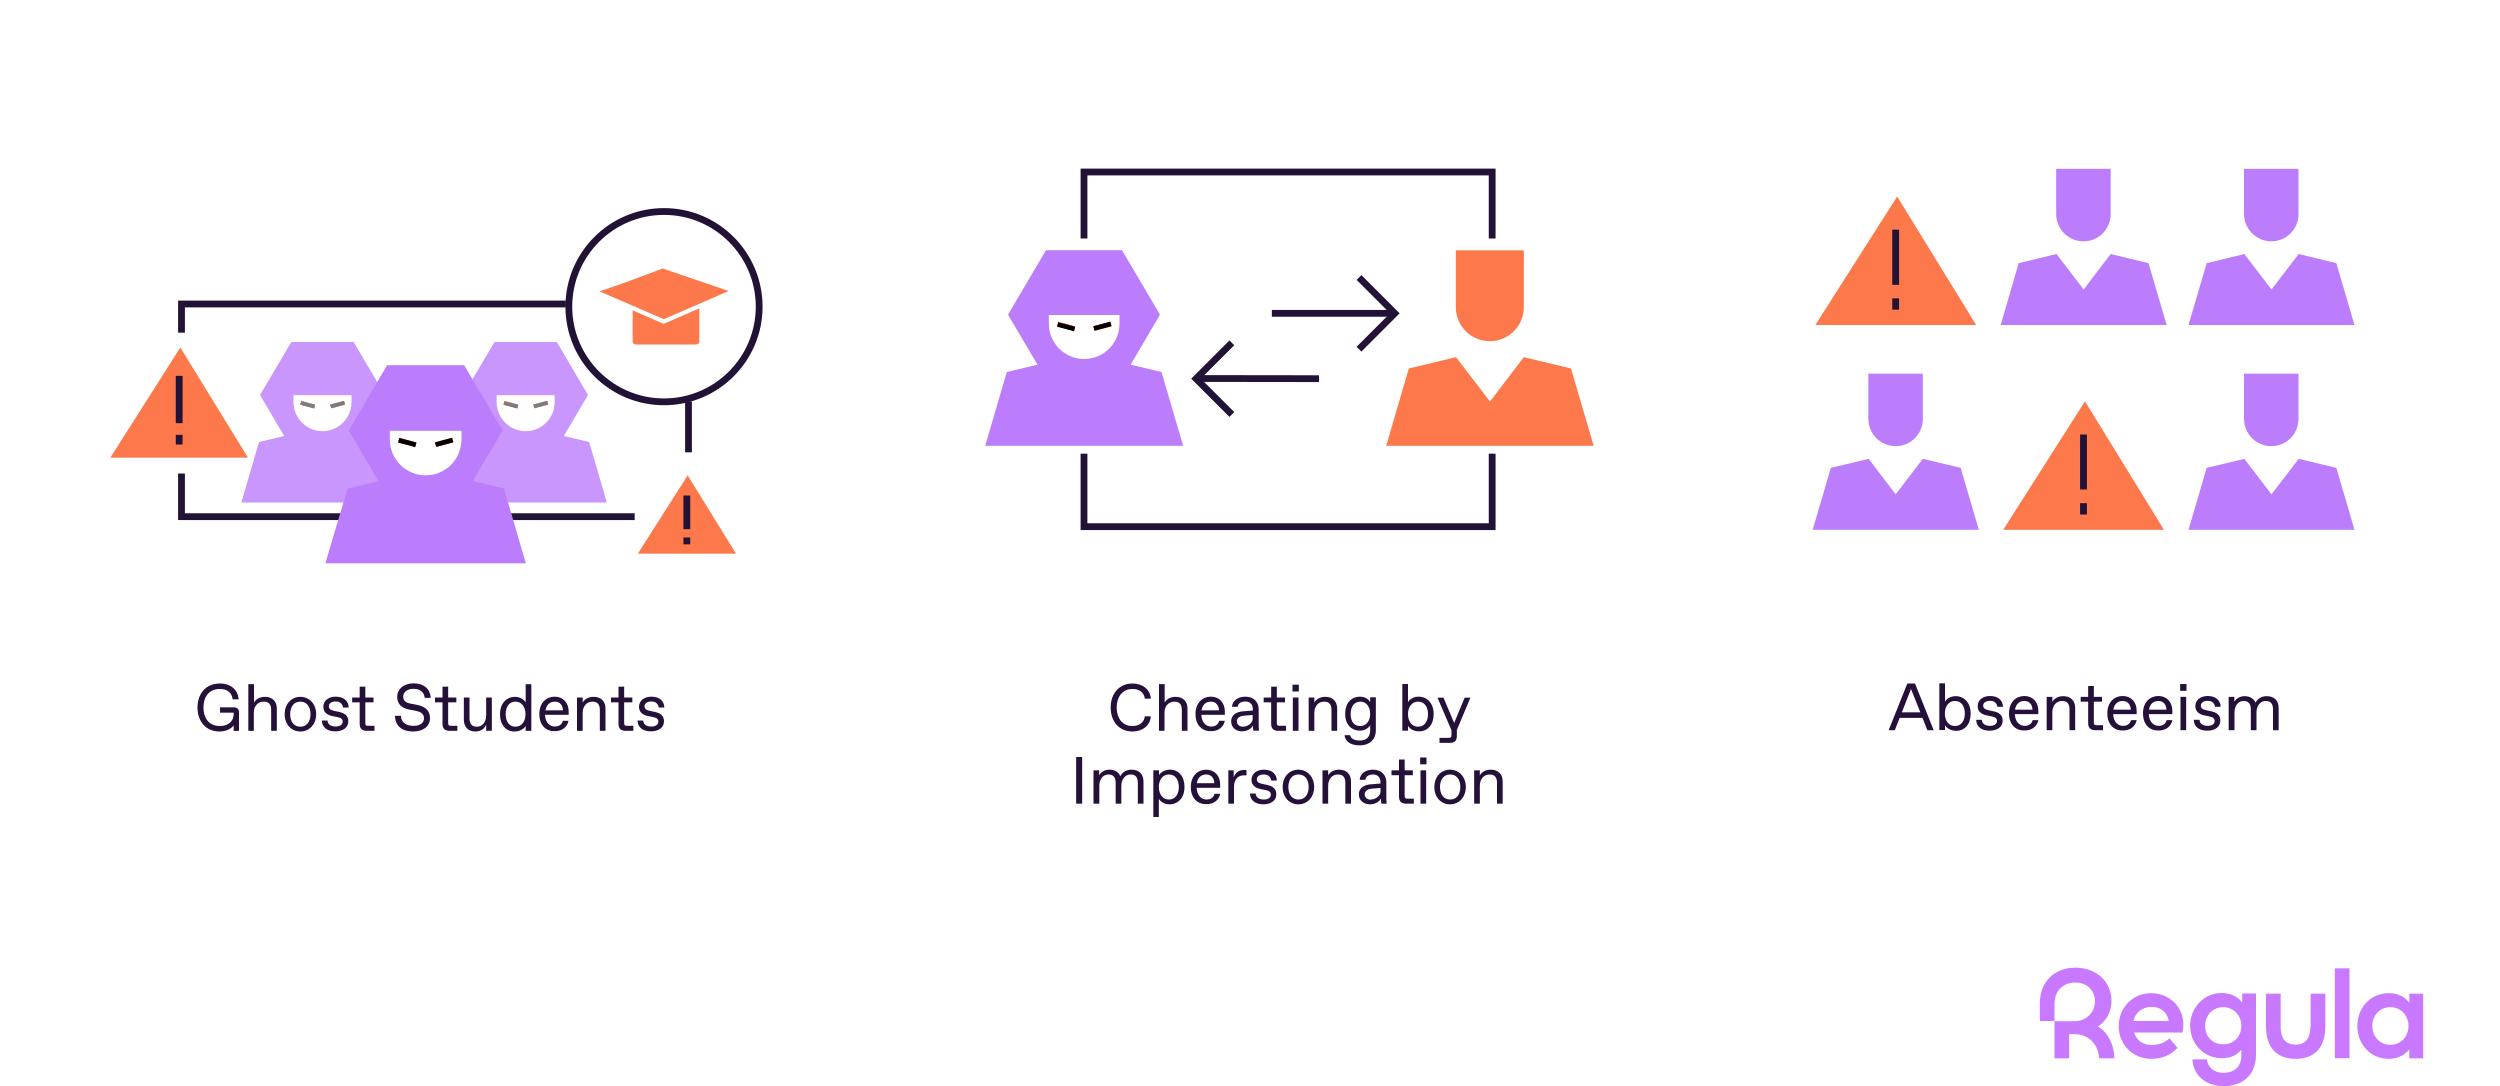 <?xml version="1.0" encoding="utf-8"?>
<!-- Generator: Adobe Illustrator 28.1.0, SVG Export Plug-In . SVG Version: 6.00 Build 0)  -->
<svg version="1.1" id="Layer_1" xmlns="http://www.w3.org/2000/svg" xmlns:xlink="http://www.w3.org/1999/xlink" x="0px" y="0px"
	 viewBox="0 0 1500 651.8" style="enable-background:new 0 0 1500 651.8;" xml:space="preserve">
<style type="text/css">
	.st0{fill:#C879FF;}
	.st1{fill:#241038;}
	.st2{fill:#BC7DFD;}
	.st3{fill:#FD784A;}
	.st4{fill:none;stroke:#211236;stroke-width:4.079;stroke-miterlimit:10;}
	.st5{fill:none;stroke:#211236;stroke-width:2.5;stroke-miterlimit:10;}
	.st6{fill:#DDBDFD;}
	.st7{fill:#FFCABF;}
	.st8{fill:#AEAEAE;}
	.st9{fill:#C996FD;}
	.st10{fill:#FFA388;}
	.st11{fill:#7C7C7C;}
	.st12{fill:#FFFFFF;stroke:#211236;stroke-width:4.079;stroke-miterlimit:10;}
	.st13{fill:none;stroke:#FD784A;stroke-miterlimit:10;}
	.st14{clip-path:url(#SVGID_00000045588617062717221000000017651043905248746669_);}
	.st15{fill:#FF7A4A;}
	.st16{fill:#BD7DFF;}
	.st17{fill:none;stroke:#FFFFFF;stroke-width:60;stroke-miterlimit:10;}
	.st18{fill:#D7B4FF;}
	.st19{fill:#FFFFFF;}
	.st20{fill:none;}
	.st21{fill:#BB7DFC;}
	.st22{fill:#211236;}
	.st23{fill:none;stroke:#FFFFFF;stroke-width:8.5;stroke-miterlimit:10;}
</style>
<g>
	<path class="st0" d="M1258.7,615.9c4.8-2.9,8.2-8.8,8.2-15.2c0-12.2-9.6-20.1-21.7-20.1s-21.3,7.9-21.3,21.7v10.3h8.8v-10.3
		c0-8.2,5.6-12.8,12.5-12.8s11.8,4.7,11.8,11.3c0,6.6-5.3,11.9-12.2,11.9h-12.1V635h8.8v-14.5h3.4c8.6,0,14.3,6.7,14.5,14.5h9.2
		C1268.6,627.2,1264.9,619.4,1258.7,615.9z"/>
	<path class="st0" d="M1445.6,596.2v5.6c-2.4-3.5-6.5-5.9-12.4-5.9c-10.8,0-18.8,8.6-18.8,19.7c0,11,8,19.7,18.8,19.7
		c5.6,0,9.6-2.3,12.4-5.7v5.4h8.3v-38.8H1445.6z M1434.2,626.9c-6.3,0-10.8-4.9-10.8-11.3c0-6.4,4.5-11.3,10.8-11.3
		c6.3,0,10.9,4.9,10.9,11.3C1445.1,621.9,1440.5,626.9,1434.2,626.9z"/>
	<path class="st0" d="M1386.2,616.3c0,7.7-3.9,10.5-8.9,10.5c-5,0-8.9-2.8-8.9-10.5v-20.1h-8.8v19.7c0,12.9,6.7,19.4,17.8,19.4
		s17.8-6.5,17.8-19.4v-19.7h-8.8V616.3z"/>
	<path class="st0" d="M1290.5,595.9c-10.9,0-19.3,8.9-19.3,19.8c0,10.9,8.4,19.6,19.6,19.6c6.8,0,11.7-2.4,15.7-6.6l-4.8-5.7
		c-2.6,2.4-6,4-10.7,4s-9.1-2.4-10.5-7.5h29c0.3-1.4,0.5-2.6,0.5-4.7C1310.1,603.9,1301.4,595.9,1290.5,595.9z M1280,612.6
		c1.2-5.1,5.5-8.5,11-8.5s9.2,3.3,10.3,8.5H1280z"/>
	<rect x="1400.9" y="581" class="st0" width="8.8" height="53.9"/>
	<path class="st0" d="M1345.3,601.7c-2-3.3-6.5-5.9-12.4-5.9c-10.3,0-18.8,8.6-18.8,19.7c0,11,8.5,19.4,18.8,19.4
		c5.6,0,9.1-1.7,11.9-5.1v3.5c0,7.7-5.4,10.4-10.6,10.4c-5.2,0-9.3-2.6-10.1-8.1h-8.6c0.4,9.8,8.2,16.1,18.7,16.1s19.4-6,19.4-18.9
		v-36.7h-8.3V601.7z M1333.9,626.6c-6.3,0-10.8-4.6-10.8-11c0-6.4,4.5-11.3,10.8-11.3c6.3,0,10.9,4.9,10.9,11.3
		C1344.8,621.9,1340.2,626.6,1333.9,626.6z"/>
</g>
<g>
	<g>
		<path class="st1" d="M118.5,424.5c0-8.4,5.1-14.4,13.4-14.4c6.9,0,10.8,4,11.3,9.5h-3.6c-0.5-4-3.2-6.2-7.5-6.2h-0.4
			c-5.7,0-9.6,4-9.6,11.1c0,7.1,3.9,11.1,9.7,11.1h0.4c4.8,0,8-3,8-7v-1H132v-3.2h8.3c2,0,3.1,1.1,3.1,3.1v11h-3.2v-3.3
			c-1.1,1.6-4,3.7-8.5,3.7C123.6,438.9,118.5,432.9,118.5,424.5z"/>
		<path class="st1" d="M149,438.5v-28h3.4v11c1.2-2,3.4-3.4,6.6-3.4c4.6,0,7.1,2.9,7.1,7.1v13.3h-3.4v-12.5c0-3.2-1.3-5-4.3-5H158
			c-2.9,0-5.7,2.4-5.7,6.4v11.1H149z"/>
		<path class="st1" d="M170.8,428.5c0-6.2,4.1-10.4,9.4-10.4s9.5,4.2,9.5,10.4c0,6.2-4.2,10.4-9.5,10.4S170.8,434.7,170.8,428.5z
			 M180.4,436c3.4,0,5.9-2.8,5.9-7.5s-2.5-7.5-5.9-7.5h-0.4c-3.4,0-5.9,2.8-5.9,7.5s2.5,7.5,5.9,7.5H180.4z"/>
		<path class="st1" d="M193.1,432.3h3.4c0.2,2.5,2.2,3.6,4.7,3.6h0.4c2.3,0,4-1.1,4-2.9c0-1.4-0.8-2.3-3-2.7l-2.9-0.6
			c-3.2-0.6-5.7-2.2-5.7-5.6c0-4,3.5-6.1,7.4-6.1c5.2,0,7.7,2.9,7.8,6.5h-3.4c-0.2-1.9-1.6-3.6-4.2-3.6h-0.4c-2.4,0-3.9,1.3-3.9,2.8
			s0.9,2.3,3.1,2.8l3.2,0.7c3,0.6,5.4,2.1,5.4,5.6c0,3.7-3.2,6-7.7,6C196,438.9,193.2,436.1,193.1,432.3z"/>
		<path class="st1" d="M220,438.5c-2.7,0-4.2-1.4-4.2-4.1v-13h-4.5v-2.9h4.5V412h3.4v6.5h4.9v2.9h-4.9v12.5c0,1.2,0.4,1.6,1.6,1.6
			h3.9v3H220z"/>
		<path class="st1" d="M237,429.5h3.6c0,3.9,3.1,6,7.4,6h0.4c3.9,0,6-2,6-4.5c0-2.4-1.5-3.8-4.6-4.4l-4.5-0.9c-4.4-0.9-7-3.4-7-7.7
			c0-4.4,3.8-8,9.9-8c6.1,0,10,3.4,10.2,8.7h-3.6c-0.2-3.4-2.9-5.4-6.4-5.4h-0.4c-3.6,0-6.1,2-6.1,4.7c0,2.3,1.6,3.6,4.1,4.1
			l4.5,0.9c4.8,1,7.5,3.4,7.5,7.9c0,4.9-4,8-10.2,8C241.3,438.9,237.1,435.6,237,429.5z"/>
		<path class="st1" d="M269.7,438.5c-2.7,0-4.2-1.4-4.2-4.1v-13h-4.5v-2.9h4.5V412h3.4v6.5h4.9v2.9h-4.9v12.5c0,1.2,0.4,1.6,1.6,1.6
			h3.9v3H269.7z"/>
		<path class="st1" d="M278.3,431.7v-13.2h3.4v12.4c0,3.4,1.4,5.1,4.3,5.1h0.4c2.7,0,5.3-2.5,5.3-6.7v-10.8h3.4v20h-3.4v-3.8
			c-0.8,2.4-3.1,4.2-6.5,4.2C280.6,438.9,278.3,435.9,278.3,431.7z"/>
		<path class="st1" d="M300,428.5c0-6.5,3.9-10.4,9-10.4c2.7,0,5.3,1.4,6.4,3.3v-10.9h3.4v28h-3.4v-2.9c-1.1,1.9-3.9,3.3-6.6,3.3
			C303.6,438.9,300,435,300,428.5z M309.4,436c3.4,0,5.9-2.9,5.9-7.5s-2.6-7.5-5.9-7.5h-0.3c-3.4,0-5.7,2.9-5.7,7.5s2.3,7.5,5.7,7.5
			H309.4z"/>
		<path class="st1" d="M323.6,428.4c0-7,4.5-10.4,9.2-10.4c5.1,0,8.4,3.7,8.4,8.9v2H327c0.2,4.9,3.1,7,5.8,7h0.3
			c2.2,0,4-1.1,4.6-3.4h3.4c-0.8,4-4.1,6.2-8.2,6.2C327.9,438.9,323.6,435.4,323.6,428.4z M337.8,426.2c-0.2-3.5-2.2-5.2-4.8-5.2
			h-0.3c-2.2,0-4.8,1.3-5.4,5.2H337.8z"/>
		<path class="st1" d="M346.2,438.5v-20h3.4v3c1.2-2,3.4-3.4,6.6-3.4c4.4,0,7.1,2.7,7.1,7.1v13.3h-3.4V426c0-3.2-1.3-5-4.3-5h-0.3
			c-3.3,0-5.7,2.8-5.7,6.7v10.8H346.2z"/>
		<path class="st1" d="M375.3,438.5c-2.7,0-4.2-1.4-4.2-4.1v-13h-4.5v-2.9h4.5V412h3.4v6.5h4.9v2.9h-4.9v12.5c0,1.2,0.4,1.6,1.6,1.6
			h3.9v3H375.3z"/>
		<path class="st1" d="M382.5,432.3h3.4c0.2,2.5,2.2,3.6,4.7,3.6h0.4c2.3,0,4-1.1,4-2.9c0-1.4-0.8-2.3-3-2.7l-2.9-0.6
			c-3.2-0.6-5.7-2.2-5.7-5.6c0-4,3.5-6.1,7.4-6.1c5.2,0,7.7,2.9,7.8,6.5h-3.4c-0.2-1.9-1.6-3.6-4.2-3.6h-0.4c-2.4,0-3.9,1.3-3.9,2.8
			s0.9,2.3,3.1,2.8l3.2,0.7c3,0.6,5.4,2.1,5.4,5.6c0,3.7-3.2,6-7.7,6C385.4,438.9,382.6,436.1,382.5,432.3z"/>
	</g>
</g>
<g>
	<g>
		<path class="st1" d="M666.4,424.5c0-8.2,5-14.4,13.1-14.4c6,0,10.7,3.6,11,9.1h-3.6c-0.4-3.4-3-5.8-7.2-5.8h-0.4
			c-6,0-9.3,5-9.3,11.1c0,6.2,3.3,11.1,9.3,11.1h0.4c4.2,0,6.8-2.5,7.2-5.8h3.6c-0.4,5.5-5,9.1-11,9.1
			C671.3,438.9,666.4,432.7,666.4,424.5z"/>
		<path class="st1" d="M695.4,438.5v-28h3.4v11c1.2-2,3.4-3.4,6.6-3.4c4.6,0,7.1,2.9,7.1,7.1v13.3h-3.4v-12.5c0-3.2-1.3-5-4.3-5
			h-0.4c-2.9,0-5.7,2.4-5.7,6.4v11.1H695.4z"/>
		<path class="st1" d="M717.3,428.4c0-7,4.5-10.4,9.2-10.4c5.1,0,8.4,3.7,8.4,8.9v2h-14.1c0.2,4.9,3.1,7,5.8,7h0.3
			c2.2,0,4-1.1,4.6-3.4h3.4c-0.8,4-4.1,6.2-8.2,6.2C721.6,438.9,717.3,435.4,717.3,428.4z M731.4,426.2c-0.2-3.5-2.2-5.2-4.8-5.2
			h-0.3c-2.2,0-4.8,1.3-5.4,5.2H731.4z"/>
		<path class="st1" d="M738.7,432.9c0-4.5,4-5.9,7.2-6.1l5.8-0.5v-0.7c0-3-1.7-4.7-4.4-4.7h-0.3c-2.2,0-4.2,1.1-4.4,3.2h-3.4
			c0.2-3.6,3.5-6.1,8-6.1c5.3,0,8,3.5,8,7.6v8.4c0,1.2,0,3,0.2,4.4H752c-0.2-1-0.2-2.7-0.2-3.2c-0.8,1.8-3.3,3.6-6.6,3.6
			C741.5,438.9,738.7,436.3,738.7,432.9z M745.9,436c2.6,0,5.7-2.1,5.7-4.7V429l-5.2,0.4c-2.5,0.2-4.3,1.4-4.3,3.4
			c0,1.8,1.5,3.2,3.5,3.2H745.9z"/>
		<path class="st1" d="M766.9,438.5c-2.7,0-4.2-1.4-4.2-4.1v-13h-4.5v-2.9h4.5V412h3.4v6.5h4.9v2.9h-4.9v12.5c0,1.2,0.4,1.6,1.6,1.6
			h3.9v3H766.9z"/>
		<path class="st1" d="M775.5,414.9v-4.1h3.8v4.1H775.5z M775.7,438.5v-20h3.4v20H775.7z"/>
		<path class="st1" d="M785.2,438.5v-20h3.4v3c1.2-2,3.4-3.4,6.6-3.4c4.4,0,7.1,2.7,7.1,7.1v13.3h-3.4V426c0-3.2-1.3-5-4.3-5h-0.3
			c-3.3,0-5.7,2.8-5.7,6.7v10.8H785.2z"/>
		<path class="st1" d="M806.7,441.1h3.4c0.4,2.2,2.7,3.2,5.6,3.2h0.4c3.4,0,6-1.8,6-6.3v-2.9c-1.1,1.8-3.2,3.3-6.2,3.3
			c-4.7,0-8.8-3.3-8.8-10.1s4-10.3,8.8-10.3c3.1,0,5.3,1.5,6.2,3.3v-2.9h3.4v20c0,5-3.6,8.8-9.6,8.8
			C810.2,447.3,807.1,444.7,806.7,441.1z M816.3,435.6c3,0,5.8-2.6,5.8-7.2c0-4.6-2.6-7.4-5.6-7.4h-0.4c-3.1,0-5.7,2.4-5.7,7.4
			s2.4,7.2,5.6,7.2H816.3z"/>
		<path class="st1" d="M844.8,435.5v2.9h-3.4v-28h3.4v10.9c1-1.9,3.6-3.3,6.4-3.3c5,0,9,3.9,9,10.4c0,6.5-3.6,10.4-8.7,10.4
			C848.7,438.9,845.9,437.5,844.8,435.5z M851,436c3.4,0,5.8-2.9,5.8-7.5c0-4.6-2.3-7.5-5.8-7.5h-0.3c-3.3,0-5.9,2.9-5.9,7.5
			c0,4.6,2.6,7.5,5.9,7.5H851z"/>
		<path class="st1" d="M882.3,418.5l-8.2,19.5v3.7c0,2.7-1.3,4-4,4h-6.4v-3h5.6c1.2,0,1.6-0.4,1.6-1.6v-2.9l-8.4-19.6h3.6l6.4,15.2
			l6.3-15.2H882.3z"/>
		<path class="st1" d="M645.7,482.2v-28h3.6v28H645.7z"/>
		<path class="st1" d="M656.1,482.2v-20h3.4v2.9c1.2-1.9,3.3-3.3,6.2-3.3c2.9,0,5.3,1.2,6.5,3.9c1.5-2.8,4.1-3.9,6.8-3.9
			c4.4,0,7.1,2.7,7.1,7.1v13.3h-3.4v-12.5c0-3.2-1.3-5-4.2-5h-0.3c-3,0-5.4,2.8-5.4,6.7v10.8h-3.4v-12.5c0-3.2-1.3-5-4.2-5h-0.3
			c-3,0-5.3,2.8-5.3,6.7v10.8H656.1z"/>
		<path class="st1" d="M692,490.2v-28h3.4v2.9c1-1.9,3.9-3.3,6.6-3.3c5.1,0,8.7,3.9,8.7,10.4s-3.9,10.4-9,10.4
			c-2.8,0-5.3-1.4-6.4-3.3v10.9H692z M701.5,479.7c3.4,0,5.8-2.9,5.8-7.5s-2.3-7.5-5.8-7.5h-0.3c-3.3,0-5.9,2.9-5.9,7.5
			s2.6,7.5,5.9,7.5H701.5z"/>
		<path class="st1" d="M714.5,472.2c0-7,4.5-10.4,9.2-10.4c5.1,0,8.4,3.7,8.4,8.9v2h-14.1c0.2,4.9,3.1,7,5.8,7h0.3
			c2.2,0,4-1.1,4.6-3.4h3.4c-0.8,4-4.1,6.2-8.2,6.2C718.7,482.6,714.5,479.1,714.5,472.2z M728.6,469.9c-0.2-3.5-2.2-5.2-4.8-5.2
			h-0.3c-2.2,0-4.8,1.3-5.4,5.2H728.6z"/>
		<path class="st1" d="M737,482.2v-20h3.2v4.4c0.8-3,3.3-4.6,5.9-4.6h1.8v3.2h-1.6c-3.7,0-5.9,2.6-5.9,7v10H737z"/>
		<path class="st1" d="M750,476.1h3.4c0.2,2.5,2.2,3.6,4.7,3.6h0.4c2.3,0,4-1.1,4-2.9c0-1.4-0.8-2.3-3-2.7l-2.9-0.6
			c-3.2-0.6-5.7-2.2-5.7-5.6c0-4,3.5-6.1,7.4-6.1c5.2,0,7.7,2.9,7.8,6.5h-3.4c-0.2-1.9-1.6-3.6-4.2-3.6H758c-2.4,0-3.9,1.3-3.9,2.8
			s0.9,2.3,3.1,2.8l3.2,0.7c3,0.6,5.4,2.1,5.4,5.6c0,3.7-3.2,6-7.7,6C752.8,482.6,750,479.8,750,476.1z"/>
		<path class="st1" d="M769.6,472.2c0-6.2,4.1-10.4,9.4-10.4s9.5,4.2,9.5,10.4c0,6.2-4.2,10.4-9.5,10.4S769.6,478.4,769.6,472.2z
			 M779.3,479.7c3.4,0,5.9-2.8,5.9-7.5s-2.5-7.5-5.9-7.5h-0.4c-3.4,0-5.9,2.8-5.9,7.5s2.5,7.5,5.9,7.5H779.3z"/>
		<path class="st1" d="M793.5,482.2v-20h3.4v3c1.2-2,3.4-3.4,6.6-3.4c4.4,0,7.1,2.7,7.1,7.1v13.3h-3.4v-12.5c0-3.2-1.3-5-4.3-5h-0.3
			c-3.3,0-5.7,2.8-5.7,6.7v10.8H793.5z"/>
		<path class="st1" d="M815.3,476.7c0-4.5,4-5.9,7.2-6.1l5.8-0.5v-0.7c0-3-1.7-4.7-4.4-4.7h-0.3c-2.2,0-4.2,1.1-4.4,3.2h-3.4
			c0.2-3.6,3.5-6.1,8-6.1c5.3,0,8,3.5,8,7.6v8.4c0,1.2,0,3,0.2,4.4h-3.2c-0.2-1-0.2-2.7-0.2-3.2c-0.8,1.8-3.3,3.6-6.6,3.6
			C818.1,482.6,815.3,480.1,815.3,476.7z M822.6,479.7c2.6,0,5.7-2.1,5.7-4.7v-2.2l-5.2,0.4c-2.5,0.2-4.3,1.4-4.3,3.4
			c0,1.8,1.5,3.2,3.5,3.2H822.6z"/>
		<path class="st1" d="M843.6,482.2c-2.7,0-4.2-1.4-4.2-4.1v-13h-4.5v-2.9h4.5v-6.5h3.4v6.5h4.9v2.9h-4.9v12.5
			c0,1.2,0.4,1.6,1.6,1.6h3.9v3H843.6z"/>
		<path class="st1" d="M852.1,458.6v-4.1h3.8v4.1H852.1z M852.3,482.2v-20h3.4v20H852.3z"/>
		<path class="st1" d="M860.6,472.2c0-6.2,4.1-10.4,9.4-10.4s9.5,4.2,9.5,10.4c0,6.2-4.2,10.4-9.5,10.4S860.6,478.4,860.6,472.2z
			 M870.3,479.7c3.4,0,5.9-2.8,5.9-7.5s-2.5-7.5-5.9-7.5h-0.4c-3.4,0-5.9,2.8-5.9,7.5s2.5,7.5,5.9,7.5H870.3z"/>
		<path class="st1" d="M884.5,482.2v-20h3.4v3c1.2-2,3.4-3.4,6.6-3.4c4.4,0,7.1,2.7,7.1,7.1v13.3h-3.4v-12.5c0-3.2-1.3-5-4.3-5h-0.3
			c-3.3,0-5.7,2.8-5.7,6.7v10.8H884.5z"/>
	</g>
</g>
<g>
	<g>
		<path class="st1" d="M1156.4,438.1l-2.9-7.4h-13.7l-2.9,7.4h-3.7l11.2-28h4.6l11.2,28H1156.4z M1141.1,427.4h11.1l-5.6-14
			L1141.1,427.4z"/>
		<path class="st1" d="M1167,435.1v2.9h-3.4v-28h3.4V421c1-1.9,3.6-3.3,6.4-3.3c5,0,9,3.9,9,10.4c0,6.5-3.6,10.4-8.7,10.4
			C1170.9,438.5,1168,437.1,1167,435.1z M1173.1,435.6c3.4,0,5.8-2.9,5.8-7.5c0-4.6-2.3-7.5-5.8-7.5h-0.3c-3.3,0-5.9,2.9-5.9,7.5
			c0,4.6,2.6,7.5,5.9,7.5H1173.1z"/>
		<path class="st1" d="M1185.7,431.9h3.4c0.2,2.5,2.2,3.6,4.7,3.6h0.4c2.3,0,4-1.1,4-2.9c0-1.4-0.8-2.3-3-2.7l-2.9-0.6
			c-3.2-0.6-5.7-2.2-5.7-5.6c0-4,3.5-6.1,7.4-6.1c5.2,0,7.7,2.9,7.8,6.5h-3.4c-0.2-1.9-1.6-3.6-4.2-3.6h-0.4c-2.4,0-3.9,1.3-3.9,2.8
			c0,1.5,0.9,2.3,3.1,2.8l3.2,0.7c3,0.6,5.4,2.1,5.4,5.6c0,3.7-3.2,6-7.7,6C1188.6,438.5,1185.8,435.7,1185.7,431.9z"/>
		<path class="st1" d="M1205.4,428c0-7,4.5-10.4,9.2-10.4c5.1,0,8.4,3.7,8.4,8.9v2h-14.1c0.2,4.9,3.1,7,5.8,7h0.3
			c2.2,0,4-1.1,4.6-3.4h3.4c-0.8,4-4.1,6.2-8.2,6.2C1209.7,438.5,1205.4,435,1205.4,428z M1219.5,425.8c-0.2-3.5-2.2-5.2-4.8-5.2
			h-0.3c-2.2,0-4.8,1.3-5.4,5.2H1219.5z"/>
		<path class="st1" d="M1228,438.1v-20h3.4v3c1.2-2,3.4-3.4,6.6-3.4c4.4,0,7.1,2.7,7.1,7.1v13.3h-3.4v-12.5c0-3.2-1.3-5-4.3-5h-0.3
			c-3.3,0-5.7,2.8-5.7,6.7v10.8H1228z"/>
		<path class="st1" d="M1257.1,438.1c-2.7,0-4.2-1.4-4.2-4.1v-13h-4.5v-2.9h4.5v-6.5h3.4v6.5h4.9v2.9h-4.9v12.5
			c0,1.2,0.4,1.6,1.6,1.6h3.9v3H1257.1z"/>
		<path class="st1" d="M1264.4,428c0-7,4.5-10.4,9.2-10.4c5.1,0,8.4,3.7,8.4,8.9v2h-14.1c0.2,4.9,3.1,7,5.8,7h0.3
			c2.2,0,4-1.1,4.6-3.4h3.4c-0.8,4-4.1,6.2-8.2,6.2C1268.7,438.5,1264.4,435,1264.4,428z M1278.5,425.8c-0.2-3.5-2.2-5.2-4.8-5.2
			h-0.3c-2.2,0-4.8,1.3-5.4,5.2H1278.5z"/>
		<path class="st1" d="M1285.8,428c0-7,4.5-10.4,9.2-10.4c5.1,0,8.4,3.7,8.4,8.9v2h-14.1c0.2,4.9,3.1,7,5.8,7h0.3
			c2.2,0,4-1.1,4.6-3.4h3.4c-0.8,4-4.1,6.2-8.2,6.2C1290,438.5,1285.8,435,1285.8,428z M1299.9,425.8c-0.2-3.5-2.2-5.2-4.8-5.2h-0.3
			c-2.2,0-4.8,1.3-5.4,5.2H1299.9z"/>
		<path class="st1" d="M1308.1,414.5v-4.1h3.8v4.1H1308.1z M1308.3,438.1v-20h3.4v20H1308.3z"/>
		<path class="st1" d="M1316.3,431.9h3.4c0.2,2.5,2.2,3.6,4.7,3.6h0.4c2.3,0,4-1.1,4-2.9c0-1.4-0.8-2.3-3-2.7l-2.9-0.6
			c-3.2-0.6-5.7-2.2-5.7-5.6c0-4,3.5-6.1,7.4-6.1c5.2,0,7.7,2.9,7.8,6.5h-3.4c-0.2-1.9-1.6-3.6-4.2-3.6h-0.4c-2.4,0-3.9,1.3-3.9,2.8
			c0,1.5,0.9,2.3,3.1,2.8l3.2,0.7c3,0.6,5.4,2.1,5.4,5.6c0,3.7-3.2,6-7.7,6C1319.1,438.5,1316.3,435.7,1316.3,431.9z"/>
		<path class="st1" d="M1337.2,438.1v-20h3.4v2.9c1.2-1.9,3.3-3.3,6.2-3.3c2.9,0,5.3,1.2,6.5,3.9c1.5-2.8,4.1-3.9,6.8-3.9
			c4.4,0,7.1,2.7,7.1,7.1v13.3h-3.4v-12.5c0-3.2-1.3-5-4.2-5h-0.3c-3,0-5.4,2.8-5.4,6.7v10.8h-3.4v-12.5c0-3.2-1.3-5-4.2-5h-0.3
			c-3,0-5.3,2.8-5.3,6.7v10.8H1337.2z"/>
	</g>
</g>
<g>
	<g>
		<polygon class="st2" points="1266.4,152.4 1250.2,173.7 1233.9,152.4 1211.2,157.9 1200.4,195 1300,195 1289.1,157.9 		"/>
		<path class="st2" d="M1250.1,144.8c9,0,16.3-7.3,16.3-16.3v-27.2h-32.7v27.2C1233.8,137.5,1241.1,144.8,1250.1,144.8z"/>
	</g>
	<g>
		<polygon class="st2" points="1379.2,152.4 1362.9,173.7 1346.6,152.4 1324,157.9 1313.1,195 1412.7,195 1401.8,157.9 		"/>
		<path class="st2" d="M1362.8,144.8c9,0,16.3-7.3,16.3-16.3v-27.2h-32.7v27.2C1346.5,137.5,1353.8,144.8,1362.8,144.8z"/>
	</g>
	<g>
		<polygon class="st2" points="1153.7,275.3 1137.4,296.6 1121.2,275.3 1098.5,280.7 1087.6,317.9 1187.3,317.9 1176.4,280.7 		"/>
		<path class="st2" d="M1137.4,267.7c9,0,16.3-7.3,16.3-16.3v-27.2h-32.7v27.2C1121.1,260.4,1128.4,267.7,1137.4,267.7z"/>
	</g>
	<g>
		<polygon class="st2" points="1379.2,275.3 1362.9,296.6 1346.6,275.3 1324,280.7 1313.1,317.9 1412.7,317.9 1401.8,280.7 		"/>
		<path class="st2" d="M1362.8,267.7c9,0,16.3-7.3,16.3-16.3v-27.2h-32.7v27.2C1346.5,260.4,1353.8,267.7,1362.8,267.7z"/>
	</g>
	<g>
		<polygon class="st3" points="1089.2,195 1138.3,117.9 1185.7,195 		"/>
		<g>
			<line class="st4" x1="1137.4" y1="137.8" x2="1137.4" y2="170.9"/>
			<line class="st4" x1="1137.4" y1="179" x2="1137.4" y2="185.8"/>
		</g>
	</g>
	<g>
		<polygon class="st3" points="1201.9,317.9 1251,240.8 1298.4,317.9 		"/>
		<g>
			<line class="st4" x1="1250.1" y1="260.7" x2="1250.1" y2="293.7"/>
			<line class="st4" x1="1250.1" y1="301.9" x2="1250.1" y2="308.7"/>
		</g>
	</g>
</g>
<g>
	<g>
		<g>
			<polyline class="st4" points="895.3,143.1 895.3,103.2 650.4,103.2 650.4,143.1 			"/>
			<polyline class="st4" points="650.4,272.2 650.4,316 895.3,316 895.3,272.2 			"/>
		</g>
		<g>
			<g>
				<g>
					<line class="st4" x1="763.1" y1="188" x2="835.6" y2="188"/>
					<polyline class="st4" points="815.4,166.5 836.9,188 815.4,209.5 					"/>
				</g>
				<g>
					<line class="st4" x1="791.4" y1="227.2" x2="718.6" y2="227.1"/>
					<polyline class="st4" points="739.1,248.7 717.6,227.2 739.1,205.7 					"/>
				</g>
			</g>
		</g>
	</g>
	<g>
		<path class="st2" d="M696.9,223.2l-18.5-4.4l17.6-30l-22.8-38.7h-45.6l-22.8,38.7l17.7,30v0l-18.4,4.4l-13,44.3h118.8L696.9,223.2
			z M629.2,189h42.5v5.2c0,11.7-9.5,21.2-21.2,21.2c-11.7,0-21.2-9.5-21.2-21.2V189z"/>
		
			<rect x="638.1" y="190.6" transform="matrix(0.259 -0.966 0.966 0.259 284.941 762.923)" class="st3" width="2.8" height="10.5"/>
		
			<rect x="656.1" y="194.4" transform="matrix(0.966 -0.26 0.26 0.966 -28.163 178.548)" class="st3" width="10.5" height="2.8"/>
		
			<rect x="638.1" y="190.6" transform="matrix(0.259 -0.966 0.966 0.259 284.858 762.871)" class="st3" width="2.8" height="10.5"/>
		
			<rect x="656.1" y="194.4" transform="matrix(0.966 -0.259 0.259 0.966 -28.145 177.868)" class="st3" width="10.5" height="2.8"/>
		<g>
			<rect x="656.1" y="194.4" transform="matrix(0.966 -0.259 0.259 0.966 -28.145 177.868)" width="10.5" height="2.8"/>
			<rect x="638.1" y="190.6" transform="matrix(0.258 -0.966 0.966 0.258 285.484 763.262)" width="2.8" height="10.5"/>
		</g>
	</g>
	<g>
		<polygon class="st3" points="914.3,214.3 894,240.9 873.6,214.3 845.3,221.1 831.7,267.5 956.2,267.5 942.6,221.1 		"/>
		<path class="st3" d="M893.9,204.7c11.3,0,20.4-9.1,20.4-20.4v-34.1h-40.8v34.1C873.5,195.6,882.6,204.7,893.9,204.7z"/>
	</g>
</g>
<line class="st4" x1="413.1" y1="240.9" x2="413.1" y2="271.4"/>
<polyline class="st4" points="108.9,199.6 108.9,182.4 339.5,182.4 "/>
<polyline class="st4" points="380.8,310 108.9,310 108.9,284.1 "/>
<g>
	<polygon class="st3" points="66.2,274.6 108.2,208.5 148.8,274.6 	"/>
	<g>
		<line class="st4" x1="107.5" y1="225.5" x2="107.5" y2="253.9"/>
		<line class="st4" x1="107.5" y1="260.9" x2="107.5" y2="266.7"/>
	</g>
</g>
<g>
	<polygon class="st3" points="382.7,332.2 412.6,285.2 441.6,332.2 	"/>
	<g>
		<line class="st4" x1="412.1" y1="297.3" x2="412.1" y2="317.5"/>
		<line class="st4" x1="412.1" y1="322.5" x2="412.1" y2="326.6"/>
	</g>
</g>
<g>
	<path class="st4" d="M398.4,241.1c-31.5,0-57.1-25.6-57.1-57.1s25.6-57.1,57.1-57.1s57.1,25.6,57.1,57.1S429.9,241.1,398.4,241.1"
		/>
	<g id="XMLID_00000044893254656798195110000001194753567908688807_">
		<path id="XMLID_00000138549851824833795560000012160391143055677328_" class="st3" d="M419.6,204.9c0,1-0.8,1.8-1.8,1.8h-36.4
			c-1,0-1.8-0.8-1.8-1.8v-18.7l18.1,7.9c0.2,0.1,0.3,0.1,0.5,0.1s0.3,0,0.5-0.1l20.9-9.1V204.9z M359.7,174.8
			c9.3-2.9,31.7-11.3,37.9-13.7l39.6,13.5l-38.9,16.9l-25.7-11.1L359.7,174.8z"/>
	</g>
</g>
<g>
	<g>
		<path class="st9" d="M231.6,265.2l-15.2-3.6l14.5-24.6l-18.7-31.8h-37.4L156,237l14.5,24.6v0l-15.1,3.6l-10.6,36.3h97.4
			L231.6,265.2z M176.1,237.1h34.8v4.2c0,9.6-7.8,17.4-17.4,17.4c-9.6,0-17.4-7.8-17.4-17.4V237.1z"/>
		
			<rect x="183.4" y="238.5" transform="matrix(0.259 -0.966 0.966 0.259 -97.683 358.217)" class="st10" width="2.3" height="8.6"/>
		
			<rect x="198.2" y="241.6" transform="matrix(0.966 -0.26 0.26 0.966 -56.117 60.931)" class="st10" width="8.6" height="2.3"/>
		
			<rect x="183.4" y="238.5" transform="matrix(0.259 -0.966 0.966 0.259 -97.7 358.176)" class="st10" width="2.3" height="8.6"/>
		
			<rect x="198.2" y="241.6" transform="matrix(0.966 -0.259 0.259 0.966 -55.938 60.676)" class="st10" width="8.6" height="2.3"/>
		<g>
			
				<rect x="198.2" y="241.6" transform="matrix(0.966 -0.259 0.259 0.966 -55.938 60.676)" class="st11" width="8.6" height="2.3"/>
			
				<rect x="183.4" y="238.5" transform="matrix(0.258 -0.966 0.966 0.258 -97.572 358.487)" class="st11" width="2.3" height="8.6"/>
		</g>
	</g>
	<g>
		<path class="st9" d="M353.5,265.2l-15.2-3.6l14.5-24.6l-18.7-31.8h-37.4L277.9,237l14.5,24.6v0l-15.1,3.6l-10.6,36.3h97.4
			L353.5,265.2z M298,237.1h34.8v4.2c0,9.6-7.8,17.4-17.4,17.4c-9.6,0-17.4-7.8-17.4-17.4V237.1z"/>
		
			<rect x="305.3" y="238.5" transform="matrix(0.259 -0.966 0.966 0.259 -7.318 475.969)" class="st10" width="2.3" height="8.6"/>
		
			<rect x="320.1" y="241.6" transform="matrix(0.966 -0.26 0.26 0.966 -51.931 92.602)" class="st10" width="8.6" height="2.3"/>
		
			<rect x="305.3" y="238.5" transform="matrix(0.259 -0.966 0.966 0.259 -7.352 475.923)" class="st10" width="2.3" height="8.6"/>
		
			<rect x="320.1" y="241.6" transform="matrix(0.966 -0.259 0.259 0.966 -51.783 92.231)" class="st10" width="8.6" height="2.3"/>
		<g>
			
				<rect x="320.1" y="241.6" transform="matrix(0.966 -0.259 0.259 0.966 -51.783 92.231)" class="st11" width="8.6" height="2.3"/>
			
				<rect x="305.3" y="238.5" transform="matrix(0.258 -0.966 0.966 0.258 -7.095 476.269)" class="st11" width="2.3" height="8.6"/>
		</g>
	</g>
	<g>
		<path class="st2" d="M302.4,293.1l-18.7-4.5l17.9-30.3l-23.1-39.2h-46.2l-23.1,39.2l17.9,30.4v0l-18.6,4.5L195.2,338h120.3
			L302.4,293.1z M233.9,258.5h43v5.2c0,11.9-9.6,21.5-21.5,21.5c-11.9,0-21.5-9.6-21.5-21.5V258.5z"/>
		
			<rect x="242.9" y="260.1" transform="matrix(0.259 -0.966 0.966 0.259 -75.216 432.737)" class="st3" width="2.8" height="10.6"/>
		
			<rect x="261.1" y="264" transform="matrix(0.966 -0.26 0.26 0.966 -59.797 78.331)" class="st3" width="10.6" height="2.8"/>
		
			<rect x="242.9" y="260.1" transform="matrix(0.259 -0.966 0.966 0.259 -75.24 432.69)" class="st3" width="2.8" height="10.6"/>
		
			<rect x="261.1" y="264" transform="matrix(0.966 -0.259 0.259 0.966 -59.613 78.009)" class="st3" width="10.6" height="2.8"/>
		<g>
			<rect x="261.1" y="264" transform="matrix(0.966 -0.259 0.259 0.966 -59.613 78.009)" width="10.6" height="2.8"/>
			<rect x="242.9" y="260.1" transform="matrix(0.258 -0.966 0.966 0.258 -75.055 433.043)" width="2.8" height="10.6"/>
		</g>
	</g>
</g>
</svg>

